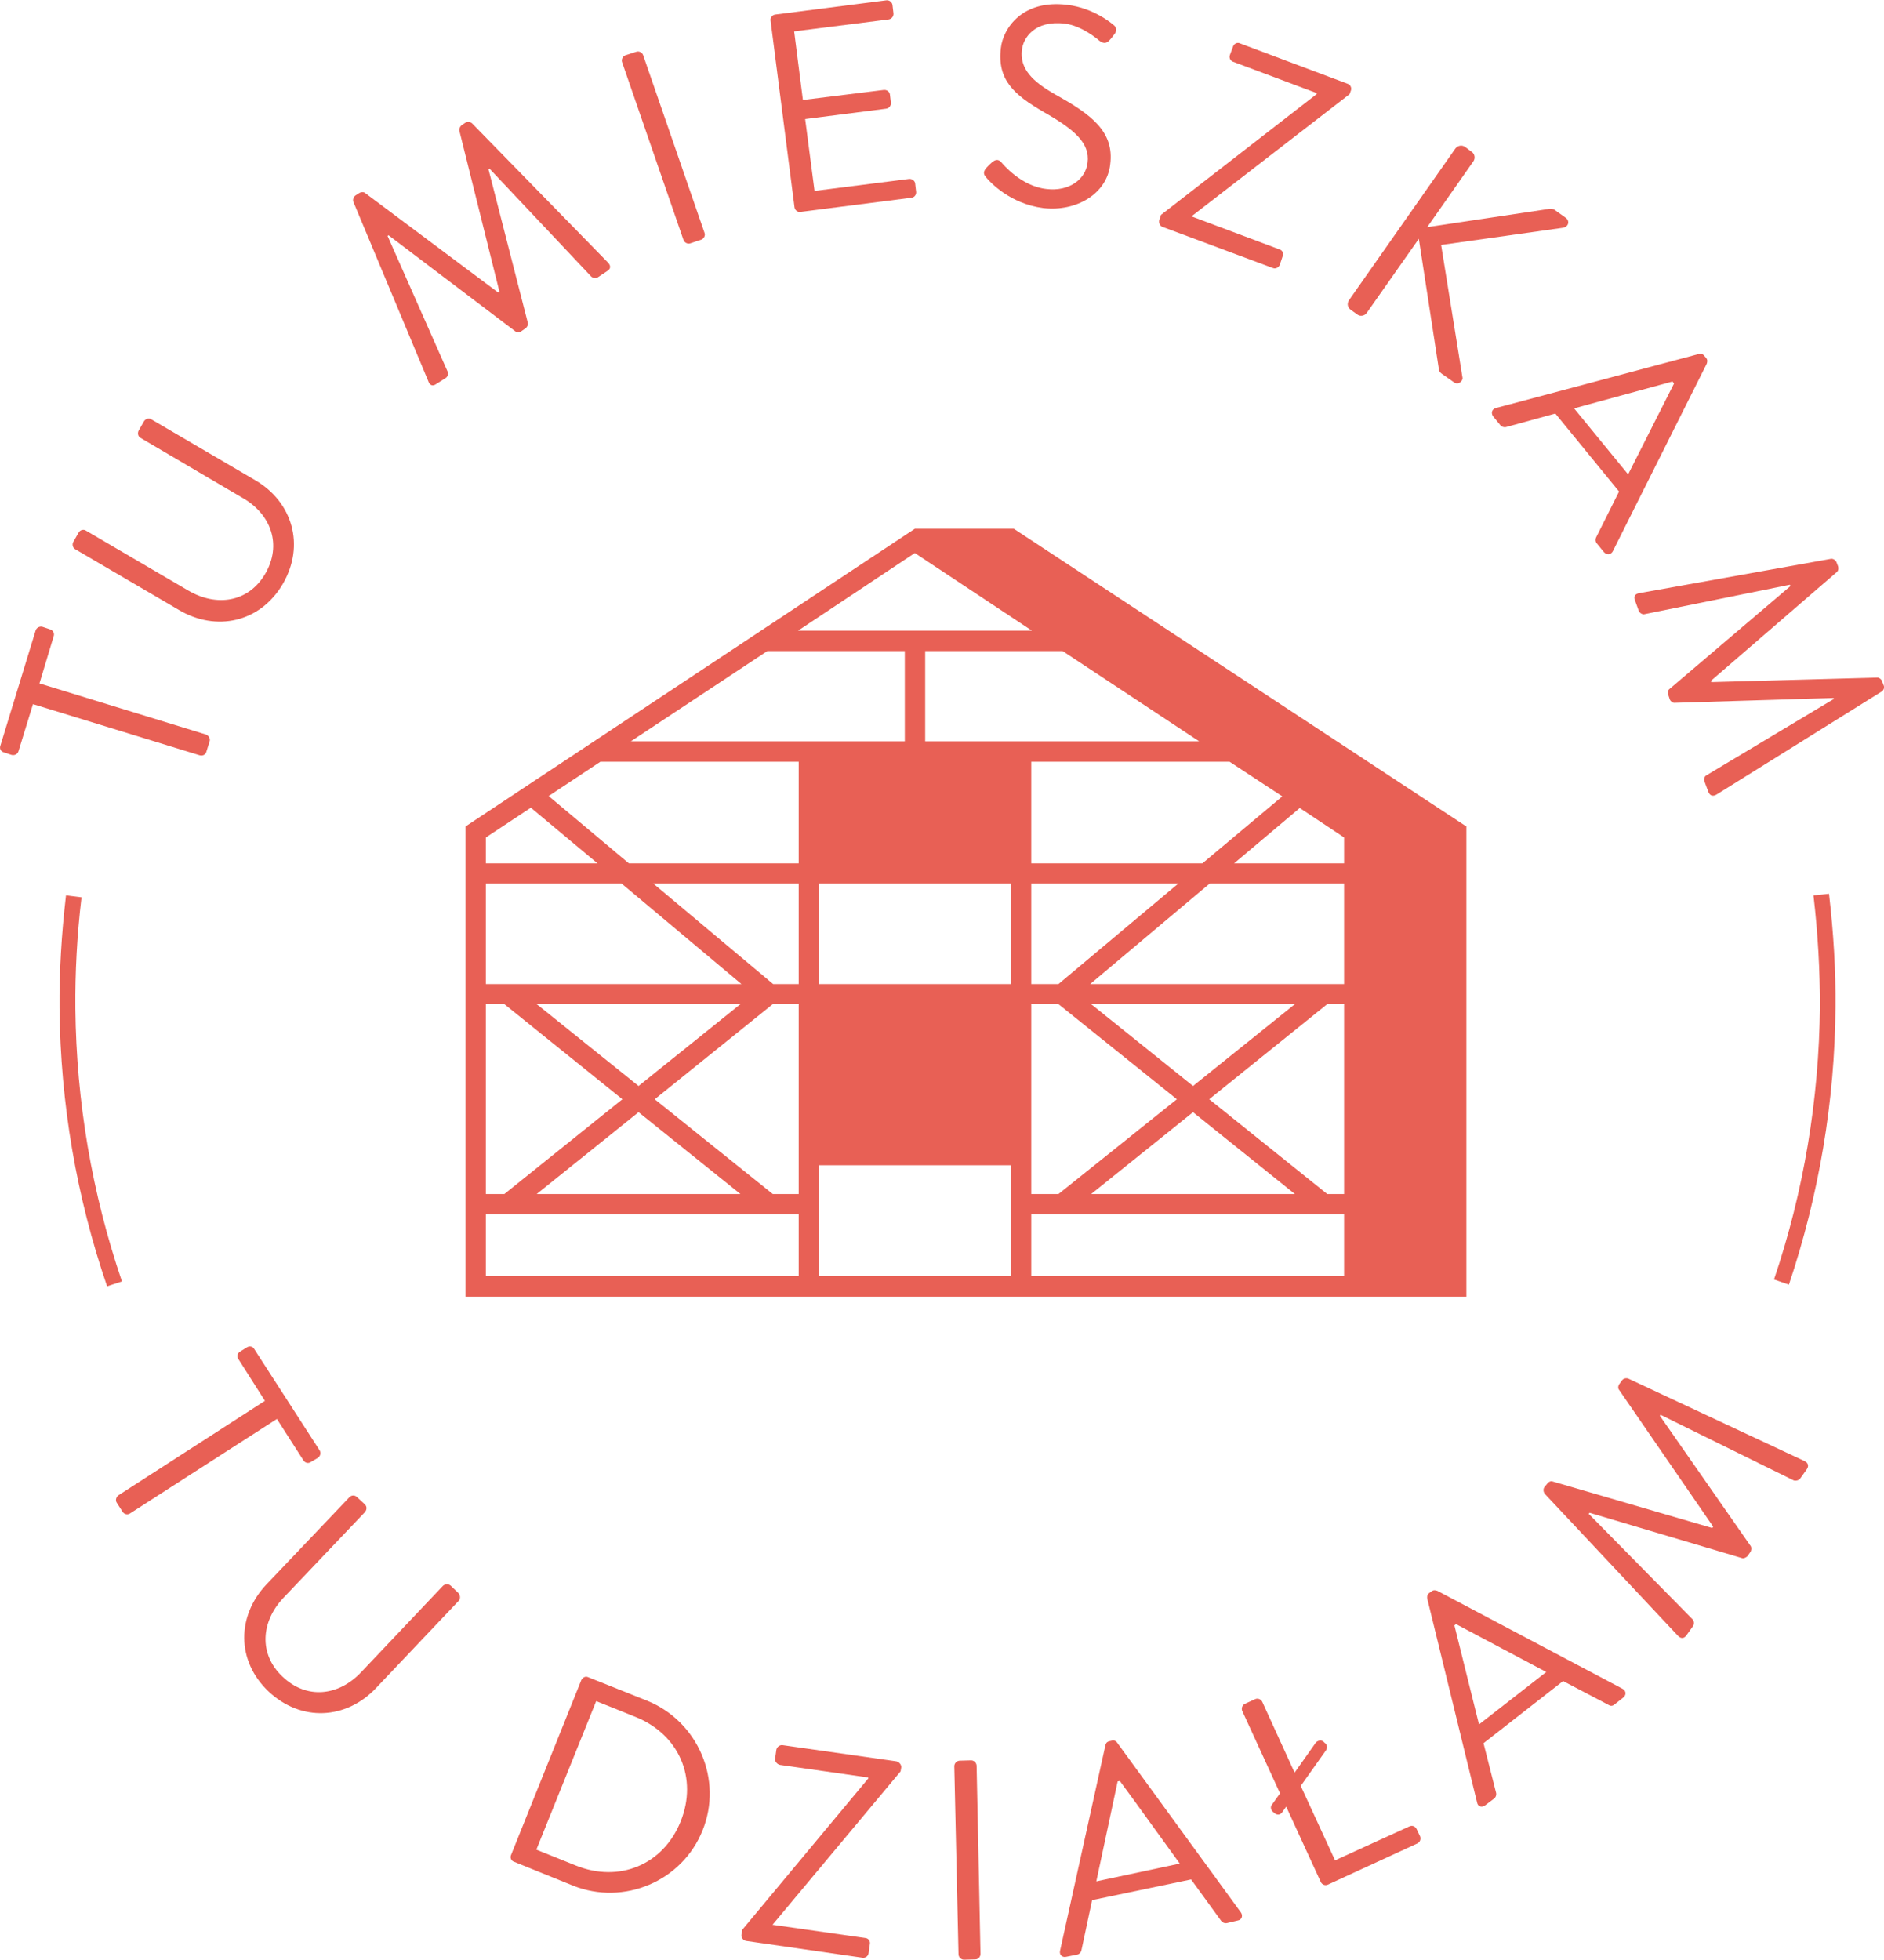 <?xml version="1.0" encoding="UTF-8"?>
<!DOCTYPE svg PUBLIC "-//W3C//DTD SVG 1.1//EN" "http://www.w3.org/Graphics/SVG/1.1/DTD/svg11.dtd">
<!-- Creator: CorelDRAW -->
<svg xmlns="http://www.w3.org/2000/svg" xml:space="preserve" width="400px" height="416px" version="1.1" style="shape-rendering:geometricPrecision; text-rendering:geometricPrecision; image-rendering:optimizeQuality; fill-rule:evenodd; clip-rule:evenodd"
viewBox="0 0 5824000 6055000"
 xmlns:xlink="http://www.w3.org/1999/xlink"
 xmlns:xodm="http://www.corel.com/coreldraw/odm/2003">
 <defs>
  <style type="text/css">
   <![CDATA[
    .fil0 {fill:#E86055;fill-rule:nonzero}
   ]]>
  </style>
 </defs>
 <g id="Warstwa_x0020_1">
  <g id="_2326623973712">
   <path class="fil0" d="M638000 2322000l10000 -32000c3000,-8000 -3000,-18000 -11000,-21000l-515000 -158000 44000 -146000c3000,-9000 -2000,-18000 -11000,-21000l-24000 -8000c-8000,-2000 -18000,2000 -21000,12000l-109000 356000c-3000,9000 2000,18000 11000,20000l24000 8000c9000,2000 18000,-2000 21000,-11000l45000 -146000 515000 158000c9000,3000 19000,-2000 21000,-11000z"/>
   <path class="fil0" d="M553000 1884000c115000,68000 251000,39000 321000,-80000 70000,-120000 30000,-254000 -85000,-321000l-321000 -188000c-7000,-5000 -18000,-2000 -23000,6000l-16000 28000c-5000,9000 -2000,19000 5000,23000l318000 187000c86000,50000 120000,144000 68000,233000 -52000,89000 -151000,103000 -238000,52000l-316000 -185000c-7000,-5000 -18000,-3000 -23000,6000l-16000 28000c-5000,8000 -2000,19000 5000,23000l321000 188000z"/>
   <path class="fil0" d="M1348000 1186000l30000 -19000c6000,-4000 9000,-13000 6000,-19000l-186000 -420000c1000,0 2000,-1000 3000,-2000l392000 297000c5000,4000 14000,3000 18000,0l13000 -9000c5000,-3000 9000,-11000 8000,-16000l-122000 -476000c1000,-1000 3000,-2000 3000,-2000l315000 334000c5000,4000 14000,6000 20000,2000l30000 -20000c11000,-7000 10000,-17000 1000,-26000l-420000 -430000c-6000,-5000 -14000,-5000 -20000,-2000l-12000 8000c-5000,4000 -8000,11000 -7000,17000l124000 498000c-1000,1000 -2000,1000 -4000,2000l-412000 -308000c-4000,-3000 -12000,-3000 -18000,1000l-11000 7000c-6000,4000 -9000,13000 -7000,19000l232000 555000c4000,12000 13000,17000 24000,9000z"/>
   <path class="fil0" d="M2113000 741000c3000,8000 13000,13000 21000,10000l33000 -11000c9000,-3000 14000,-13000 11000,-21000l-190000 -550000c-3000,-8000 -13000,-13000 -21000,-10000l-34000 11000c-8000,3000 -13000,13000 -10000,21000l190000 550000z"/>
   <path class="fil0" d="M2474000 654000l344000 -44000c9000,-1000 15000,-10000 14000,-18000l-3000 -26000c-1000,-8000 -9000,-15000 -19000,-14000l-292000 37000 -29000 -222000 250000 -32000c9000,-1000 16000,-9000 15000,-19000l-3000 -25000c-1000,-9000 -10000,-15000 -19000,-14000l-250000 31000 -27000 -212000 293000 -37000c9000,-2000 15000,-10000 14000,-19000l-3000 -25000c-1000,-9000 -9000,-16000 -19000,-15000l-343000 44000c-10000,1000 -16000,10000 -15000,18000l74000 577000c1000,9000 9000,16000 18000,15000z"/>
   <path class="fil0" d="M3225000 642000c102000,12000 197000,-44000 207000,-135000 13000,-101000 -58000,-154000 -170000,-216000 -70000,-40000 -110000,-79000 -103000,-138000 4000,-36000 39000,-92000 132000,-81000 53000,6000 103000,49000 109000,54000 13000,9000 22000,7000 32000,-5000 4000,-4000 8000,-10000 12000,-15000 13000,-15000 3000,-27000 -2000,-30000 0,0 -58000,-52000 -143000,-62000 -139000,-17000 -198000,73000 -205000,133000 -12000,99000 41000,145000 132000,198000 95000,54000 144000,96000 136000,157000 -6000,51000 -57000,90000 -128000,81000 -78000,-9000 -134000,-77000 -139000,-83000 -11000,-12000 -22000,-6000 -32000,4000 -5000,4000 -10000,10000 -15000,15000 -12000,15000 -4000,23000 2000,30000 10000,12000 72000,80000 175000,93000z"/>
   <path class="fil0" d="M3593000 700000l341000 127000c9000,4000 18000,-1000 22000,-9000l9000 -27000c4000,-8000 0,-18000 -9000,-21000l-272000 -102000 0 -1000 488000 -377000 4000 -11000c3000,-8000 -1000,-18000 -10000,-21000l-333000 -125000c-8000,-4000 -18000,1000 -21000,9000l-10000 27000c-3000,8000 1000,18000 10000,21000l259000 97000 -1000 3000 -481000 373000 -5000 15000c-3000,8000 1000,19000 9000,22000z"/>
   <path class="fil0" d="M4175000 956000l21000 15000c9000,7000 23000,4000 29000,-5000l161000 -229000 62000 403000c-1000,3000 4000,11000 9000,14000l37000 26000c15000,11000 29000,-5000 27000,-14000l-66000 -410000 376000 -53000c19000,-3000 22000,-22000 9000,-31000l-35000 -25000c-5000,-3000 -14000,-4000 -19000,-2000l-374000 56000 143000 -204000c6000,-9000 4000,-23000 -6000,-29000l-20000 -15000c-10000,-7000 -23000,-4000 -30000,5000l-329000 469000c-6000,9000 -5000,22000 5000,29000z"/>
   <path class="fil0" d="M5170000 1178000l5000 6000c-47000,94000 -95000,187000 -142000,281000l-167000 -204000 304000 -83000zm-554000 108000l22000 27000c5000,6000 13000,7000 17000,6000l153000 -42000 197000 241000 -71000 142000c-2000,4000 -3000,12000 2000,18000l22000 27000c9000,10000 22000,9000 28000,-3000l290000 -579000c2000,-6000 3000,-12000 -2000,-18000l-6000 -7000c-5000,-6000 -11000,-7000 -17000,-5000l-627000 167000c-12000,3000 -16000,16000 -8000,26000z"/>
   <path class="fil0" d="M5823000 2117000l-5000 -13000c-2000,-6000 -9000,-11000 -14000,-11000l-514000 14000c0,-2000 -1000,-2000 -1000,-4000l389000 -336000c5000,-4000 6000,-12000 4000,-18000l-5000 -13000c-3000,-6000 -10000,-11000 -17000,-10000l-592000 106000c-13000,2000 -19000,10000 -14000,22000l12000 33000c3000,7000 12000,12000 18000,10000l449000 -91000c1000,1000 1000,3000 2000,4000l-375000 319000c-4000,3000 -5000,12000 -3000,17000l5000 15000c2000,5000 9000,11000 15000,10000l491000 -15000c0,1000 1000,2000 1000,3000l-394000 236000c-6000,3000 -9000,12000 -6000,19000l12000 32000c5000,13000 15000,15000 26000,8000l510000 -318000c6000,-4000 9000,-12000 6000,-19000z"/>
   <path class="fil0" d="M938000 4512000c6000,9000 16000,10000 23000,5000l22000 -13000c7000,-5000 10000,-15000 5000,-23000l-202000 -313000c-5000,-9000 -16000,-10000 -23000,-5000l-21000 13000c-8000,5000 -11000,15000 -5000,23000l82000 129000 -453000 292000c-7000,5000 -10000,16000 -5000,23000l18000 28000c5000,8000 16000,10000 23000,5000l454000 -292000 82000 128000z"/>
   <path class="fil0" d="M1393000 4899000c-7000,-6000 -18000,-5000 -24000,1000l-253000 267000c-69000,73000 -168000,85000 -243000,13000 -74000,-70000 -66000,-170000 3000,-243000l252000 -265000c6000,-7000 7000,-17000 0,-24000l-25000 -23000c-6000,-6000 -17000,-6000 -23000,1000l-256000 269000c-92000,97000 -94000,236000 6000,331000 101000,95000 240000,87000 332000,-10000l256000 -270000c6000,-6000 5000,-18000 -1000,-24000l-24000 -23000z"/>
   <path class="fil0" d="M2104000 5628000c-54000,134000 -190000,190000 -324000,136000l-122000 -49000 185000 -459000 122000 49000c134000,54000 193000,189000 139000,323000zm-103000 -373000l-183000 -73000c-8000,-4000 -17000,1000 -21000,9000l-217000 540000c-4000,8000 0,18000 8000,21000l183000 74000c157000,63000 338000,-13000 401000,-171000 63000,-156000 -14000,-336000 -171000,-400000z"/>
   <path class="fil0" d="M2771000 5442000l-352000 -50000c-8000,-1000 -17000,5000 -19000,14000l-4000 28000c-1000,8000 6000,17000 15000,19000l273000 39000 0 3000 -389000 467000 -3000 16000c-1000,9000 6000,18000 15000,19000l360000 52000c9000,1000 17000,-6000 18000,-14000l4000 -28000c2000,-9000 -4000,-18000 -14000,-19000l-287000 -41000 1000 -1000 395000 -473000 2000 -12000c1000,-8000 -6000,-17000 -15000,-19000z"/>
   <path class="fil0" d="M3002000 5439000l-35000 1000c-9000,0 -17000,8000 -17000,17000l13000 581000c0,9000 8000,17000 17000,17000l35000 -1000c9000,0 16000,-8000 16000,-17000l-12000 -581000c0,-9000 -8000,-17000 -17000,-17000z"/>
   <path class="fil0" d="M3389000 5813000l66000 -309000 7000 -1000c62000,84000 123000,170000 185000,255000l-258000 55000zm65000 -428000c-3000,-5000 -8000,-8000 -16000,-7000l-9000 2000c-8000,2000 -11000,7000 -12000,13000l-140000 634000c-3000,12000 6000,22000 19000,19000l35000 -7000c7000,-2000 11000,-8000 12000,-13000l33000 -155000 306000 -64000 93000 128000c3000,4000 9000,8000 17000,7000l34000 -8000c13000,-2000 17000,-15000 10000,-25000l-382000 -524000z"/>
   <path class="fil0" d="M4379000 5651000c-4000,-8000 -13000,-12000 -22000,-8000l-230000 105000 -106000 -230000 78000 -110000c5000,-8000 4000,-18000 -4000,-23000l-4000 -4000c-6000,-5000 -18000,-4000 -24000,4000l-65000 92000 -100000 -219000c-4000,-8000 -14000,-12000 -22000,-8000l-31000 14000c-9000,4000 -12000,14000 -9000,22000l117000 255000 -25000 35000c-6000,7000 -3000,17000 3000,22000l6000 5000c7000,5000 16000,6000 23000,-4000l12000 -17000 107000 233000c4000,8000 13000,12000 22000,8000l276000 -127000c9000,-4000 12000,-14000 9000,-22000l-11000 -23000z"/>
   <path class="fil0" d="M4572000 5328000l-76000 -306000 5000 -4000c93000,49000 186000,99000 279000,148000l-208000 162000zm444000 -110000l-573000 -303000c-6000,-2000 -12000,-3000 -18000,2000l-7000 5000c-6000,5000 -7000,11000 -6000,17000l154000 630000c2000,13000 15000,17000 25000,9000l28000 -21000c6000,-5000 7000,-13000 6000,-17000l-39000 -154000 246000 -192000 141000 74000c4000,3000 11000,4000 17000,-1000l28000 -22000c10000,-8000 9000,-21000 -2000,-27000z"/>
   <path class="fil0" d="M5578000 4514000l-545000 -255000c-7000,-2000 -15000,0 -19000,6000l-8000 11000c-4000,5000 -5000,14000 -1000,18000l291000 423000c-1000,1000 -2000,2000 -3000,4000l-494000 -144000c-5000,-2000 -13000,2000 -16000,7000l-9000 11000c-4000,6000 -3000,14000 1000,20000l411000 438000c9000,10000 19000,11000 27000,0l20000 -28000c5000,-6000 4000,-16000 0,-21000l-322000 -327000c1000,-1000 2000,-2000 3000,-3000l471000 140000c5000,2000 13000,-2000 17000,-6000l9000 -13000c3000,-4000 4000,-13000 1000,-18000l-281000 -403000c1000,-1000 2000,-2000 2000,-3000l412000 203000c6000,2000 16000,0 20000,-6000l20000 -28000c8000,-11000 4000,-21000 -7000,-26000z"/>
   <path class="fil0" d="M4155000 2667000l-340000 0 203000 -171000 137000 91000 0 80000zm0 373000l-785000 0 370000 -311000 415000 0 0 311000zm0 649000l-52000 0 -365000 -293000 365000 -294000 52000 0 0 587000zm0 254000l-967000 0 0 -191000 967000 0 0 191000zm-1295000 -1653000l0 -279000 425000 0 422000 279000 -519000 0 -31000 0 -297000 0zm265000 750000l-593000 0 0 -311000 593000 0 0 311000zm0 712000l0 191000 -593000 0 0 -191000 0 -152000 593000 0 0 152000zm-625000 -1462000l-31000 0 -519000 0 422000 -279000 425000 0 0 279000 -297000 0zm-31000 377000l-525000 0 -248000 -208000 160000 -106000 613000 0 0 314000zm0 373000l-79000 0 -371000 -311000 450000 0 0 311000zm0 560000l0 89000 -80000 0 -365000 -293000 365000 -294000 80000 0 0 498000zm0 343000l-967000 0 0 -191000 967000 0 0 191000zm-967000 -841000l57000 0 365000 294000 -365000 293000 -57000 0 0 -587000zm787000 587000l-630000 0 315000 -253000 315000 253000zm-630000 -587000l630000 0 -315000 253000 -315000 -253000zm-157000 -373000l419000 0 371000 311000 -790000 0 0 -311000zm0 -142000l139000 -92000 206000 172000 -345000 0 0 -80000zm1326000 -879000l362000 240000 -723000 0 361000 -240000zm444000 1332000l-84000 0 0 -311000 455000 0 -371000 311000zm366000 356000l-366000 293000 -84000 0 0 -89000 0 -498000 84000 0 366000 294000zm365000 293000l-630000 0 315000 -253000 315000 253000zm-630000 -587000l630000 0 -315000 253000 -315000 -253000zm591000 -642000l-247000 207000 -529000 0 0 -314000 613000 0 163000 107000zm254000 1546000l315000 0 0 -1453000 -1399000 -920000 -305000 0 -1000 0 0 0 -1389000 920000 0 487000 0 712000 0 254000 1061000 0 32000 0 593000 0 32000 0 1061000 0z"/>
   <path class="fil0" d="M233000 3116000c-1000,-111000 5000,-227000 19000,-344000l-48000 -6000c-14000,120000 -21000,238000 -20000,350000 3000,293000 52000,581000 147000,858000l46000 -15000c-93000,-273000 -141000,-556000 -144000,-843000z"/>
   <path class="fil0" d="M5606000 2766000c14000,120000 20000,233000 20000,344000 -3000,288000 -50000,571000 -142000,843000l46000 16000c93000,-277000 142000,-566000 144000,-858000 1000,-114000 -6000,-229000 -20000,-350000l-48000 5000z"/>
  </g>
 </g>
</svg>
